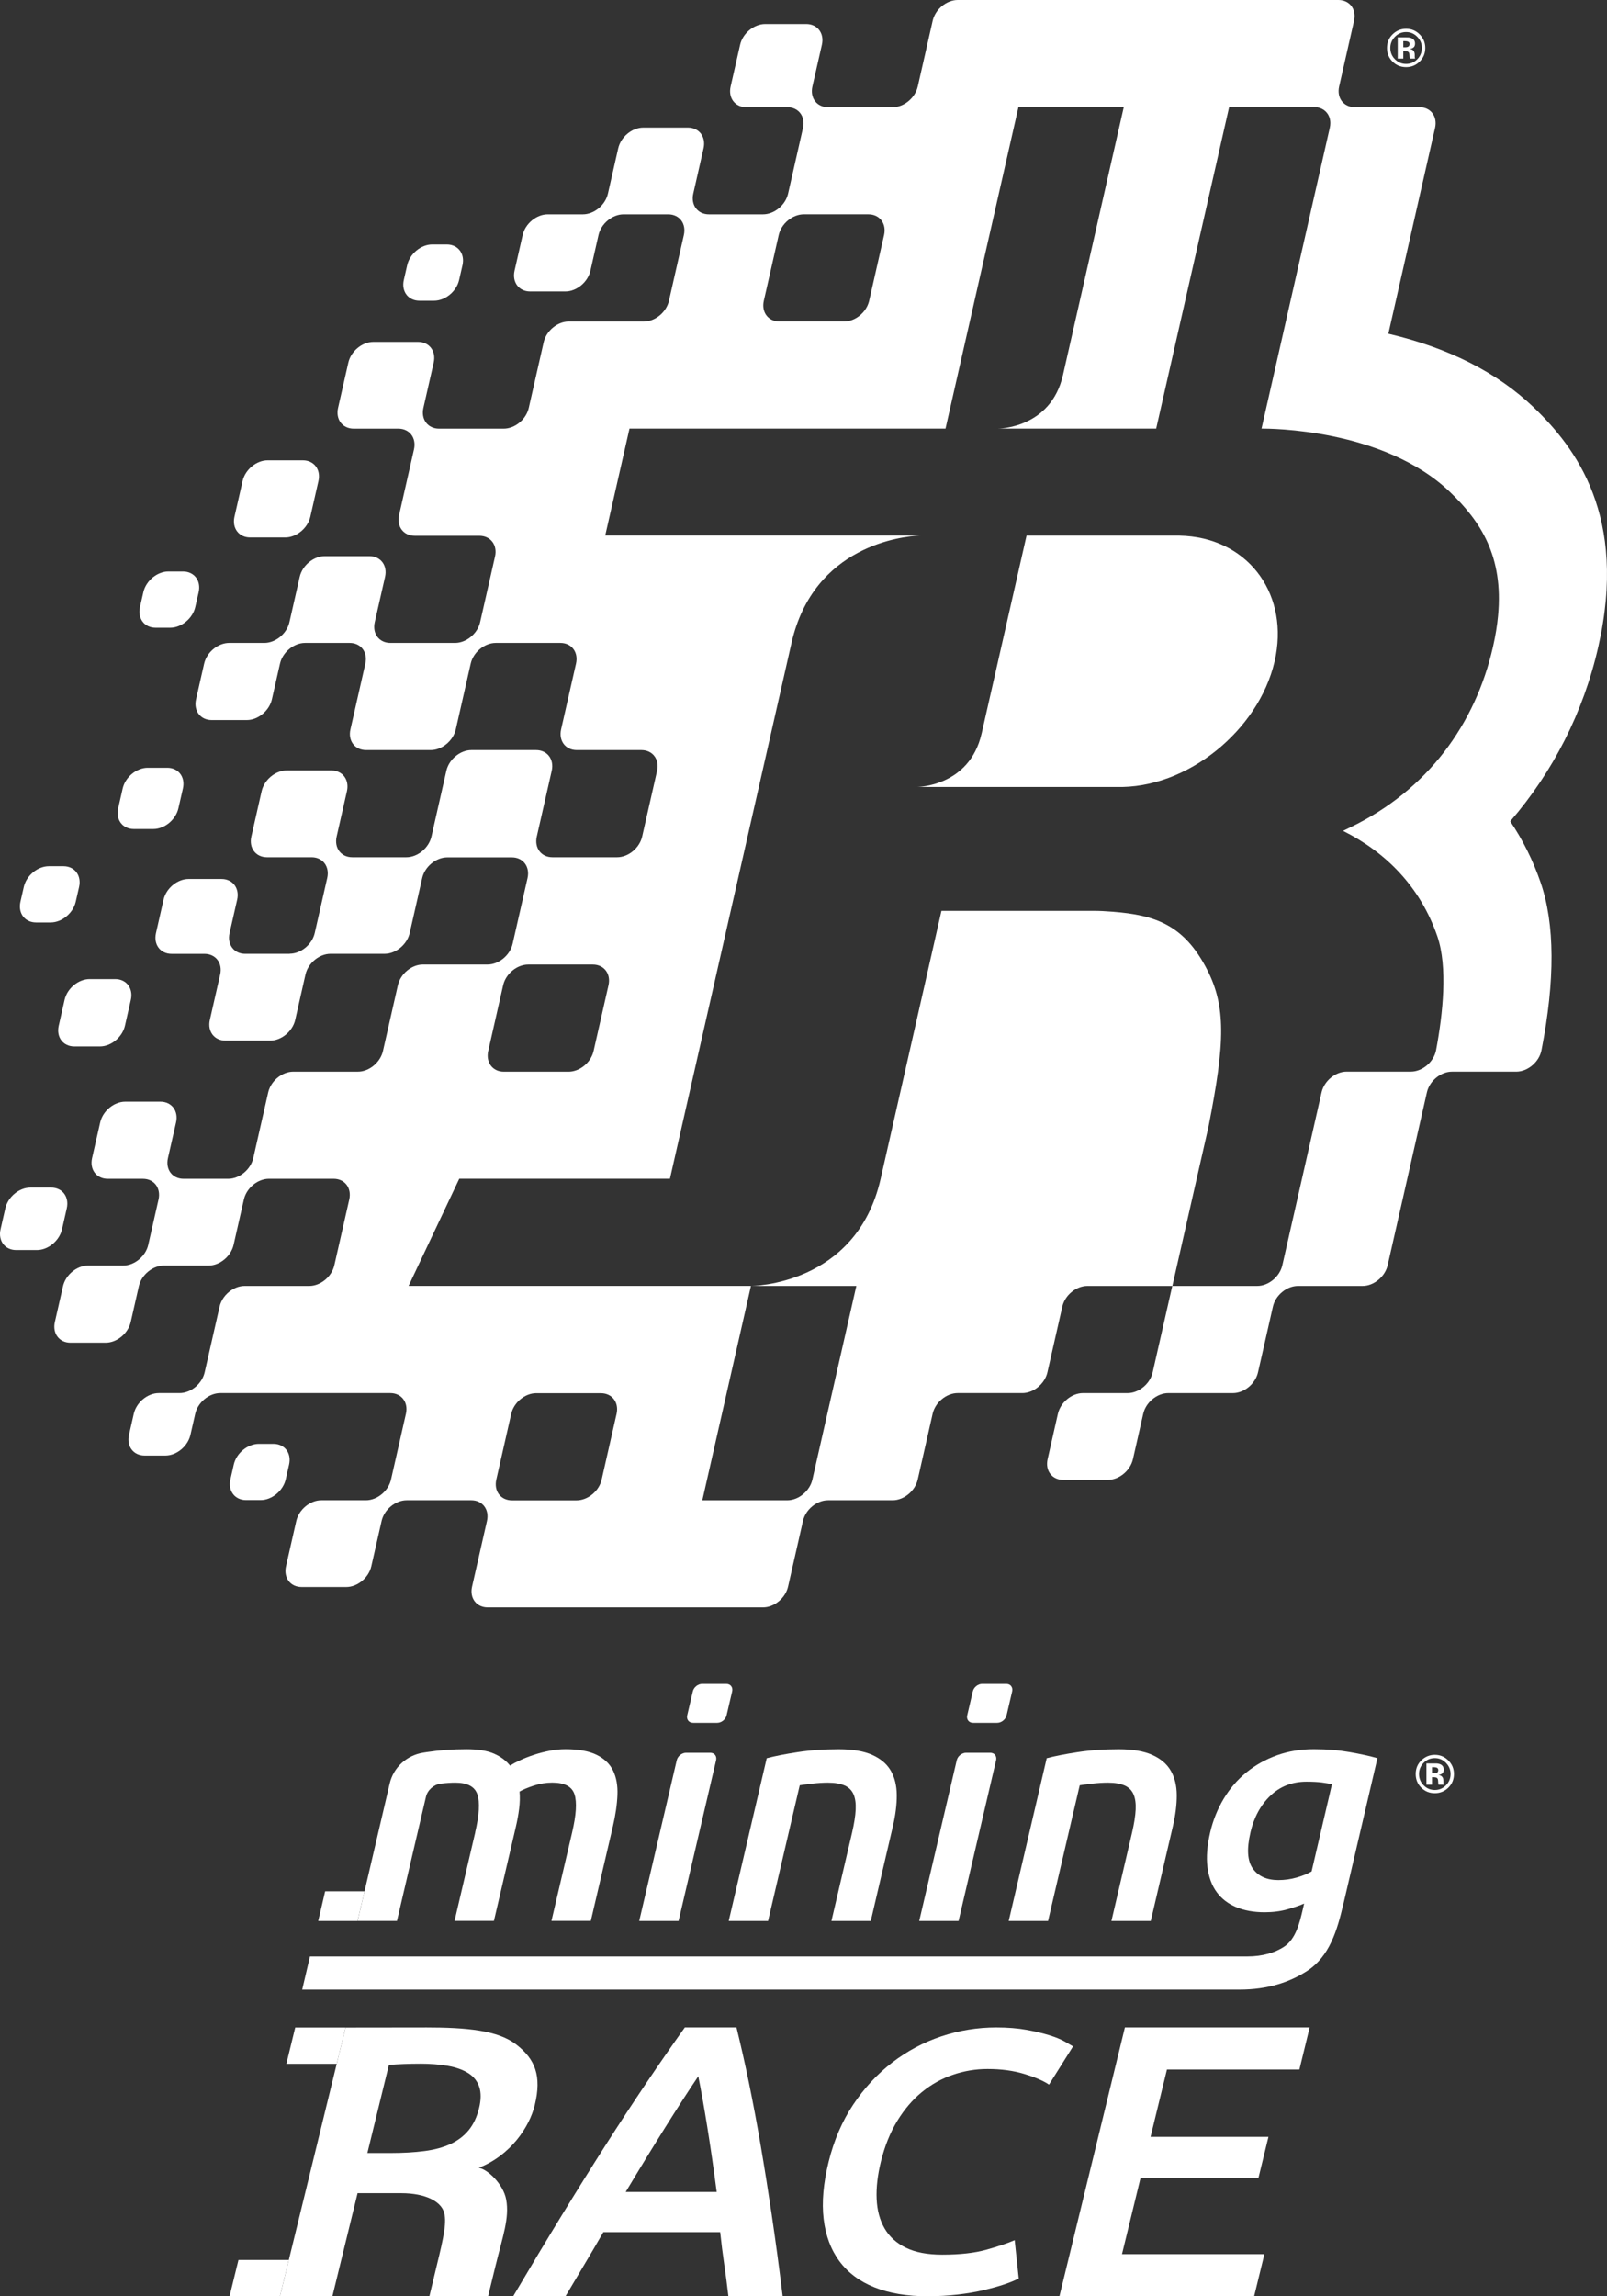 <svg width="168" height="240" viewBox="0 0 168 240" fill="none" xmlns="http://www.w3.org/2000/svg">
<rect x="0" y="0" width="168" height="240" fill="#333333" stroke="none"/>
<g clip-path="url(#clip0_7001_56256)">
<path d="M123.307 55.984H107.318L102.625 76.654L102.623 76.654C101.351 82.254 95.846 82.254 95.846 82.254H117.343C124.816 82.091 132.082 75.684 133.381 68.493C134.602 61.742 130.242 56.119 123.305 55.984H123.307Z" fill="white"/>
<path d="M26.149 56.172H29.823C30.999 56.172 32.17 55.202 32.443 54.008L33.291 50.274C33.562 49.078 32.831 48.111 31.655 48.111H27.981C26.805 48.111 25.633 49.08 25.361 50.274L24.512 54.008C24.242 55.205 24.973 56.172 26.149 56.172ZM7.774 109.371H10.442C11.618 109.371 12.79 108.401 13.062 107.208L13.678 104.494C13.948 103.298 13.218 102.33 12.041 102.33H9.374C8.197 102.33 7.026 103.3 6.753 104.494L6.138 107.208C5.867 108.404 6.598 109.371 7.774 109.371ZM3.773 96.412H5.297C6.473 96.412 7.644 95.442 7.917 94.248L8.27 92.698C8.54 91.502 7.809 90.534 6.633 90.534H5.109C3.933 90.534 2.762 91.504 2.489 92.698L2.136 94.248C1.866 95.445 2.596 96.412 3.773 96.412ZM43.853 31.43H45.377C46.553 31.43 47.724 30.46 47.997 29.266L48.35 27.716C48.62 26.519 47.89 25.552 46.713 25.552H45.189C44.013 25.552 42.842 26.522 42.569 27.716L42.216 29.266C41.946 30.462 42.676 31.43 43.853 31.43ZM13.991 86.647H16.031C17.207 86.647 18.378 85.677 18.651 84.484L19.122 82.412C19.392 81.215 18.661 80.248 17.485 80.248H15.445C14.269 80.248 13.098 81.218 12.825 82.412L12.354 84.484C12.084 85.68 12.815 86.647 13.991 86.647ZM16.271 65.609H17.795C18.971 65.609 20.143 64.639 20.415 63.445L20.768 61.895C21.038 60.698 20.308 59.731 19.131 59.731H17.607C16.431 59.731 15.26 60.701 14.987 61.895L14.634 63.445C14.364 64.641 15.095 65.609 16.271 65.609ZM1.693 130.652H3.86C5.036 130.652 6.208 129.682 6.481 128.488L6.981 126.286C7.251 125.09 6.521 124.123 5.344 124.123H3.177C2.001 124.123 0.83 125.093 0.557 126.286L0.056 128.488C-0.214 129.685 0.517 130.652 1.693 130.652ZM25.724 156.784H27.248C28.424 156.784 29.595 155.815 29.868 154.621L30.221 153.07C30.491 151.874 29.76 150.907 28.584 150.907H27.06C25.884 150.907 24.712 151.877 24.44 153.07L24.087 154.621C23.817 155.817 24.547 156.784 25.724 156.784ZM30.296 99.691H25.636C24.46 99.691 23.729 98.721 23.999 97.527L24.793 94.032C25.063 92.835 24.332 91.868 23.156 91.868H19.72C18.543 91.868 17.372 92.838 17.099 94.032L16.306 97.529C16.036 98.726 16.767 99.693 17.943 99.693H21.379C22.555 99.693 23.288 100.663 23.016 101.857L21.939 106.599C21.669 107.796 22.4 108.763 23.576 108.763H28.241C29.417 108.763 30.589 107.796 30.861 106.599L31.935 101.854C32.205 100.658 33.379 99.688 34.555 99.688H40.209C41.385 99.688 42.556 98.718 42.829 97.524L44.136 91.774C44.406 90.578 45.58 89.61 46.756 89.61H53.513C54.689 89.61 55.42 90.58 55.15 91.774L53.591 98.644C53.32 99.841 52.147 100.808 50.97 100.808H44.216C43.039 100.808 41.868 101.775 41.595 102.972L40.036 109.845C39.766 111.041 38.592 112.008 37.416 112.008H30.659C29.483 112.008 28.311 112.978 28.038 114.172L26.479 121.043C26.209 122.239 25.035 123.206 23.859 123.206H19.194C18.018 123.206 17.285 122.239 17.557 121.043L18.406 117.308C18.676 116.112 17.945 115.145 16.769 115.145H13.095C11.919 115.145 10.748 116.114 10.475 117.308L9.626 121.043C9.356 122.239 10.087 123.206 11.263 123.206H14.937C16.113 123.206 16.844 124.176 16.574 125.37L15.498 130.112C15.227 131.309 14.054 132.276 12.877 132.276H9.203C8.027 132.276 6.856 133.246 6.583 134.44L5.735 138.174C5.464 139.37 6.195 140.338 7.371 140.338H11.045C12.222 140.338 13.393 139.368 13.666 138.174L14.514 134.44C14.784 133.243 15.958 132.276 17.134 132.276H21.799C22.976 132.276 24.147 131.306 24.42 130.112L25.496 125.367C25.766 124.171 26.94 123.204 28.116 123.204H34.876C36.052 123.204 36.783 124.174 36.513 125.367L34.953 132.24C34.683 133.437 33.509 134.404 32.333 134.404H25.576C24.4 134.404 23.228 135.374 22.956 136.568L21.394 143.438C21.121 144.635 19.95 145.602 18.774 145.602H16.606C15.43 145.602 14.259 146.572 13.986 147.766L13.486 149.967C13.215 151.164 13.946 152.131 15.122 152.131H17.29C18.466 152.131 19.637 151.161 19.91 149.967L20.41 147.766C20.681 146.569 21.854 145.602 23.031 145.602H40.8C41.976 145.602 42.707 146.572 42.436 147.766L40.877 154.639C40.607 155.835 39.433 156.802 38.257 156.802H33.594C32.418 156.802 31.247 157.772 30.974 158.966L29.898 163.708C29.628 164.905 30.358 165.872 31.535 165.872H36.197C37.373 165.872 38.545 164.902 38.817 163.708L39.894 158.966C40.164 157.77 41.338 156.802 42.514 156.802H49.271C50.447 156.802 51.178 157.772 50.908 158.966L49.349 165.836C49.078 167.033 49.809 168 50.985 168H79.766C80.942 168 82.114 167.03 82.386 165.836L83.945 158.966C84.216 157.77 85.389 156.802 86.566 156.802H93.32C94.497 156.802 95.668 155.832 95.941 154.639L97.5 147.766C97.77 146.569 98.944 145.602 100.12 145.602H106.877C108.054 145.602 109.225 144.632 109.498 143.438L111.057 136.568C111.327 135.371 112.501 134.404 113.677 134.404H122.562L126.343 117.744C127.204 113.366 127.68 110.198 127.66 107.612C127.642 105.204 127.193 103.301 126.223 101.396C123.795 96.631 120.737 95.641 116.352 95.292C115.567 95.228 114.923 95.2 114.403 95.2H98.421L92.064 123.211C89.524 134.404 78.512 134.404 78.512 134.404L78.744 134.405L78.756 134.404H89.524L89.522 134.412L84.929 154.641C84.659 155.837 83.485 156.805 82.309 156.805H73.426H73.424L78.505 134.409L78.507 134.402H42.718H42.714L48.012 123.201H70.036L82.749 67.194C85.072 56.963 94.466 56.061 96.074 55.981C96.226 55.974 96.309 55.974 96.309 55.974H63.273H63.271L65.809 44.794H98.846L106.472 11.193H117.484L117.482 11.2L111.127 39.194C109.853 44.804 104.35 44.794 104.35 44.794H104.54H120.87L128.498 11.193H137.382C138.389 11.193 139.069 11.902 139.075 12.855C139.076 13.016 139.058 13.184 139.019 13.356L131.884 44.794H131.886C132.59 44.794 144.641 44.766 151.592 51.43C154.763 54.47 157.198 58.119 156.611 64.363C156.517 65.37 156.344 66.444 156.082 67.594C154.248 75.671 149.257 82.564 141.194 86.459L140.649 86.723L140.64 86.727L140.406 86.841C144.893 89.081 148.484 92.695 150.261 97.853C150.262 97.855 150.263 97.858 150.264 97.861C151.364 101.068 150.846 105.953 150.131 109.761C149.901 110.985 148.702 112.003 147.496 112.003H140.781C139.605 112.003 138.433 112.973 138.161 114.17L134.059 132.24C133.788 133.437 132.615 134.404 131.438 134.404H122.563H122.554L120.502 143.441C120.232 144.637 119.058 145.604 117.882 145.604H113.217C112.04 145.604 110.869 146.574 110.596 147.768L109.52 152.51C109.25 153.707 109.981 154.674 111.157 154.674H115.819C116.996 154.674 118.167 153.704 118.44 152.51L119.516 147.768C119.786 146.572 120.96 145.604 122.136 145.604H128.893C130.07 145.604 131.241 144.635 131.514 143.441L133.073 136.568C133.343 135.371 134.517 134.404 135.693 134.404H142.45C143.626 134.404 144.798 133.434 145.07 132.24L149.172 114.17C149.443 112.973 150.616 112.006 151.793 112.006H158.512C159.714 112.006 160.91 110.995 161.148 109.774C162.579 102.46 162.552 96.565 161.058 92.23C160.264 89.928 159.201 87.793 157.882 85.843C162.351 80.678 165.535 74.452 167.091 67.599C170.19 53.945 164.721 46.782 160.339 42.579C156.543 38.939 151.435 36.353 145.143 34.879L150.026 13.364C150.296 12.168 149.565 11.2 148.389 11.2H141.634C140.458 11.2 139.727 10.23 139.998 9.037L141.557 2.164C141.827 0.967 141.096 0 139.92 0H100.125C98.949 0 97.778 0.97 97.505 2.166L95.946 9.039C95.675 10.236 94.502 11.205 93.325 11.205H86.568C85.392 11.205 84.661 10.236 84.931 9.042L85.923 4.676C86.193 3.48 85.462 2.512 84.286 2.512H79.994C78.817 2.512 77.646 3.482 77.374 4.676L76.382 9.042C76.112 10.238 76.843 11.205 78.019 11.205H82.311C83.487 11.205 84.218 12.175 83.948 13.369L82.389 20.239C82.118 21.436 80.945 22.403 79.769 22.403H74.112C72.936 22.403 72.206 21.433 72.476 20.239L73.552 15.5C73.822 14.303 73.091 13.336 71.915 13.336H67.25C66.074 13.336 64.903 14.306 64.63 15.5L63.554 20.239C63.283 21.436 62.11 22.403 60.934 22.403H57.26C56.083 22.403 54.912 23.373 54.639 24.567L53.791 28.301C53.521 29.498 54.251 30.465 55.428 30.465H59.102C60.278 30.465 61.449 29.495 61.722 28.301L62.57 24.567C62.84 23.37 64.014 22.403 65.191 22.403H69.856C71.032 22.403 71.763 23.373 71.492 24.567L69.933 31.44C69.663 32.636 68.489 33.604 67.313 33.604H59.457C58.281 33.604 57.109 34.573 56.837 35.767L55.277 42.638C55.007 43.834 53.833 44.801 52.657 44.801H45.9C44.724 44.801 43.993 43.831 44.263 42.638L45.339 37.895C45.61 36.699 44.879 35.732 43.703 35.732H39.038C37.861 35.732 36.69 36.702 36.417 37.895L35.341 42.638C35.071 43.834 35.802 44.801 36.978 44.801H41.643C42.819 44.801 43.55 45.771 43.28 46.965L41.721 53.835C41.45 55.032 42.181 55.999 43.357 55.999H50.114C51.291 55.999 52.022 56.969 51.751 58.163L50.192 65.033C49.922 66.23 48.748 67.197 47.572 67.197H40.815C39.638 67.197 38.907 66.227 39.178 65.033L40.254 60.291C40.524 59.094 39.794 58.127 38.617 58.127H33.952C32.776 58.127 31.605 59.097 31.332 60.291L30.256 65.033C29.985 66.23 28.812 67.197 27.636 67.197H23.962C22.785 67.197 21.614 68.167 21.341 69.361L20.493 73.095C20.223 74.291 20.953 75.259 22.13 75.259H25.804C26.98 75.259 28.151 74.289 28.424 73.095L29.272 69.361C29.543 68.164 30.716 67.197 31.893 67.197H36.557C37.734 67.197 38.465 68.167 38.194 69.361L36.635 76.234C36.365 77.43 37.096 78.397 38.272 78.397H45.029C46.205 78.397 47.377 77.427 47.649 76.234L49.209 69.361C49.479 68.164 50.653 67.197 51.829 67.197H58.581C59.757 67.197 60.49 68.167 60.218 69.361L58.658 76.234C58.388 77.43 59.119 78.397 60.295 78.397H67.055C68.231 78.397 68.962 79.367 68.692 80.561L67.133 87.434C66.862 88.63 65.689 89.598 64.512 89.598H57.755C56.579 89.598 55.848 88.628 56.118 87.434L57.678 80.561C57.948 79.365 57.217 78.397 56.041 78.397H49.284C48.107 78.397 46.936 79.367 46.663 80.561L45.104 87.434C44.834 88.63 43.66 89.598 42.484 89.598H36.83C35.654 89.598 34.923 88.628 35.194 87.434L36.27 82.689C36.54 81.493 35.809 80.525 34.633 80.525H29.973C28.797 80.525 27.625 81.495 27.353 82.689L26.277 87.434C26.006 88.63 26.737 89.598 27.913 89.598H32.573C33.749 89.598 34.48 90.567 34.21 91.761L32.904 97.514C32.633 98.711 31.46 99.678 30.283 99.678L30.296 99.691ZM56.063 145.615H62.821C63.997 145.615 64.728 146.584 64.457 147.778L62.898 154.649C62.628 155.845 61.454 156.812 60.278 156.812H53.521C52.344 156.812 51.614 155.843 51.884 154.649L53.443 147.776C53.713 146.579 54.887 145.612 56.063 145.612V145.615ZM62.055 109.847C61.784 111.044 60.611 112.011 59.434 112.011H52.677C51.501 112.011 50.77 111.041 51.04 109.847L52.6 102.974C52.87 101.778 54.044 100.811 55.22 100.811H61.977C63.153 100.811 63.884 101.781 63.614 102.974L62.055 109.847ZM90.865 31.437C90.595 32.634 89.421 33.601 88.245 33.601H81.488C80.312 33.601 79.581 32.631 79.851 31.437L81.41 24.564C81.68 23.368 82.854 22.401 84.031 22.401H90.788C91.964 22.401 92.695 23.37 92.424 24.564L90.865 31.437Z" fill="white"/>
<path d="M37.383 200.774H33.268L33.992 197.674H38.108L37.383 200.774Z" fill="white"/>
<path d="M49.673 191.529C50.103 189.692 50.179 188.365 49.907 187.547C49.633 186.729 48.861 186.319 47.594 186.319C47.141 186.319 46.634 186.353 46.075 186.421C45.356 186.508 44.695 187.094 44.532 187.79L41.499 200.771H37.386L40.74 186.408C41.132 184.728 42.518 183.457 44.24 183.184C44.363 183.164 44.489 183.144 44.62 183.124C45.947 182.923 47.325 182.821 48.753 182.821C49.978 182.821 50.943 182.978 51.652 183.291C52.361 183.604 52.914 184.019 53.317 184.534C53.608 184.355 53.97 184.163 54.403 183.962C54.835 183.761 55.308 183.577 55.823 183.408C56.339 183.239 56.874 183.1 57.435 182.988C57.996 182.876 58.561 182.819 59.112 182.819C60.482 182.819 61.569 183.017 62.368 183.408C63.173 183.801 63.746 184.35 64.09 185.056C64.435 185.762 64.588 186.615 64.548 187.611C64.508 188.608 64.349 189.702 64.073 190.888L61.765 200.769H57.651L59.811 191.524C60.241 189.687 60.324 188.36 60.06 187.542C59.796 186.724 59.022 186.314 57.729 186.314C57.07 186.314 56.424 186.421 55.786 186.632C55.147 186.846 54.657 187.052 54.315 187.253C54.365 187.813 54.35 188.407 54.272 189.036C54.194 189.662 54.071 190.336 53.902 191.052L51.635 200.766H47.521L49.681 191.522L49.673 191.529Z" fill="white"/>
<path d="M76.541 176.786L75.958 179.281C75.857 179.716 75.42 180.067 74.98 180.067H72.456C72.016 180.067 71.744 179.714 71.844 179.281L72.428 176.786C72.528 176.35 72.966 176 73.406 176H75.93C76.37 176 76.642 176.353 76.541 176.786Z" fill="white"/>
<path d="M70.939 200.774H66.826L70.748 183.98C70.849 183.545 71.286 183.194 71.726 183.194H74.251C74.691 183.194 74.962 183.547 74.862 183.98L70.939 200.774Z" fill="white"/>
<path d="M80.147 183.766C80.992 183.542 82.073 183.328 83.391 183.127C84.706 182.925 86.136 182.824 87.677 182.824C89.128 182.824 90.295 183.02 91.177 183.413C92.06 183.805 92.709 184.355 93.121 185.061C93.533 185.767 93.742 186.619 93.749 187.616C93.755 188.613 93.619 189.707 93.342 190.893L91.034 200.774H86.921L89.081 191.529C89.299 190.587 89.425 189.786 89.455 189.125C89.485 188.464 89.407 187.927 89.219 187.512C89.033 187.097 88.718 186.796 88.276 186.605C87.833 186.416 87.26 186.319 86.559 186.319C86.038 186.319 85.485 186.353 84.904 186.421C84.321 186.488 83.888 186.545 83.607 186.59L80.296 200.774H76.182L80.155 183.766H80.147Z" fill="white"/>
<path d="M105.813 176.786L105.23 179.281C105.129 179.716 104.691 180.067 104.251 180.067H101.727C101.287 180.067 101.016 179.714 101.116 179.281L101.699 176.786C101.8 176.35 102.238 176 102.678 176H105.202C105.642 176 105.913 176.353 105.813 176.786Z" fill="white"/>
<path d="M100.211 200.774H96.098L100.02 183.98C100.12 183.545 100.558 183.194 100.998 183.194H103.522C103.962 183.194 104.234 183.547 104.133 183.98L100.211 200.774Z" fill="white"/>
<path d="M109.418 183.766C110.263 183.542 111.344 183.328 112.662 183.127C113.977 182.925 115.407 182.824 116.949 182.824C118.399 182.824 119.566 183.02 120.448 183.413C121.331 183.805 121.98 184.355 122.392 185.061C122.804 185.767 123.013 186.619 123.021 187.616C123.026 188.613 122.89 189.707 122.613 190.893L120.305 200.774H116.192L118.351 191.529C118.57 190.587 118.696 189.786 118.726 189.125C118.756 188.464 118.678 187.927 118.49 187.512C118.304 187.097 117.989 186.796 117.547 186.605C117.104 186.416 116.531 186.319 115.83 186.319C115.309 186.319 114.756 186.353 114.175 186.421C113.592 186.488 113.159 186.545 112.878 186.59L109.567 200.774H105.453L109.426 183.766H109.418Z" fill="white"/>
<path d="M140.44 198.991C139.786 201.793 138.987 204.485 136.646 205.999C134.825 207.175 132.547 207.948 129.578 207.948H31.593L32.403 204.485H130.388C132.042 204.485 133.314 204.068 134.227 203.476C135.469 202.671 135.871 200.95 136.181 199.628L136.336 198.957C135.881 199.158 135.296 199.359 134.581 199.561C133.865 199.762 133.078 199.864 132.215 199.864C131.082 199.864 130.086 199.685 129.231 199.327C128.374 198.969 127.692 198.442 127.187 197.746C126.682 197.053 126.362 196.182 126.231 195.141C126.101 194.099 126.196 192.894 126.513 191.527C126.812 190.249 127.285 189.073 127.931 187.997C128.58 186.92 129.372 186.003 130.31 185.24C131.248 184.479 132.309 183.885 133.498 183.457C134.685 183.032 135.969 182.819 137.352 182.819C138.735 182.819 139.934 182.921 141.088 183.122C142.243 183.323 143.213 183.537 144 183.761L140.445 198.989L140.44 198.991ZM130.725 191.529C130.322 193.254 130.405 194.514 130.981 195.31C131.554 196.105 132.442 196.503 133.644 196.503C134.3 196.503 134.938 196.414 135.56 196.235C136.178 196.056 136.699 195.842 137.118 195.596L139.245 186.485C138.966 186.418 138.617 186.356 138.2 186.301C137.782 186.247 137.244 186.217 136.588 186.217C135.092 186.217 133.832 186.704 132.811 187.678C131.791 188.653 131.094 189.936 130.722 191.527L130.725 191.529Z" fill="white"/>
<path d="M96.985 240C94.834 240 92.981 239.69 91.424 239.07C89.866 238.449 88.644 237.535 87.753 236.332C86.864 235.129 86.313 233.661 86.108 231.927C85.9 230.193 86.073 228.201 86.626 225.95C87.18 223.699 88.036 221.707 89.193 219.973C90.35 218.239 91.712 216.77 93.277 215.567C94.841 214.364 96.554 213.453 98.417 212.83C100.28 212.21 102.191 211.9 104.149 211.9C105.333 211.9 106.39 211.984 107.314 212.151C108.238 212.32 109.031 212.508 109.697 212.715C110.363 212.922 110.902 213.142 111.312 213.375C111.723 213.608 112.013 213.777 112.181 213.88L109.667 217.877C109.101 217.489 108.248 217.12 107.106 216.77C105.964 216.42 104.677 216.246 103.242 216.246C102 216.246 100.793 216.446 99.619 216.848C98.445 217.249 97.365 217.851 96.384 218.652C95.4 219.453 94.539 220.464 93.797 221.678C93.056 222.895 92.49 224.305 92.095 225.91C91.744 227.334 91.594 228.64 91.647 229.829C91.699 231.02 91.975 232.047 92.48 232.914C92.984 233.781 93.727 234.453 94.714 234.932C95.698 235.411 96.962 235.651 98.507 235.651C100.355 235.651 101.9 235.477 103.145 235.127C104.389 234.777 105.366 234.448 106.077 234.138L106.5 238.134C106.117 238.341 105.618 238.548 105.002 238.755C104.387 238.962 103.668 239.161 102.849 239.356C102.028 239.551 101.121 239.706 100.13 239.821C99.136 239.939 98.087 239.995 96.985 239.995V240Z" fill="white"/>
<path d="M110.756 239.998L117.6 211.9H136.914L135.842 216.301H121.996L120.282 223.335H132.608L131.556 227.653H119.23L117.296 235.599H132.183L131.111 240H110.756V239.998Z" fill="white"/>
<path d="M80.69 231.567C80.306 228.989 79.918 226.55 79.524 224.246C79.131 221.943 78.72 219.751 78.292 217.666C77.891 215.721 77.458 213.798 76.995 211.9H71.593C70.242 213.798 68.911 215.719 67.598 217.666C66.193 219.751 64.754 221.943 63.283 224.246C61.811 226.55 60.289 228.989 58.712 231.567C57.135 234.144 55.447 236.955 53.651 239.998H59.12C59.767 238.902 60.424 237.798 61.088 236.688C61.752 235.577 62.414 234.447 63.076 233.296H75.29C75.411 234.447 75.551 235.572 75.713 236.668C75.876 237.764 76.019 238.875 76.147 240H81.822C81.451 236.957 81.072 234.147 80.688 231.569L80.69 231.567ZM65.411 229.098C66.872 226.659 68.257 224.397 69.566 222.311C70.874 220.229 72.018 218.459 73 217.006C73.283 218.405 73.598 220.161 73.937 222.27C74.277 224.382 74.606 226.657 74.926 229.098H65.411Z" fill="white"/>
<path d="M35.201 215.702H29.937L30.863 211.909H36.127L35.201 215.702Z" fill="white"/>
<path d="M29.267 239.998H24L24.929 236.205H30.193L29.267 239.998Z" fill="white"/>
<path d="M44.443 211.9C48.794 211.9 52.052 212.191 53.989 213.699C55.926 215.207 56.657 216.933 55.903 220.03C55.341 222.331 53.355 225.282 50.046 226.574C50.926 226.693 52.617 228.25 52.917 229.889C53.271 231.829 52.565 233.701 51.793 236.858C51.485 238.116 51.026 239.998 51.026 239.998H44.889C44.889 239.998 45.312 238.213 45.643 236.858C46.385 233.817 46.764 232.127 46.374 231.094C46.013 230.136 44.589 229.224 41.918 229.224H37.382L34.75 240H29.267L36.127 211.912L44.443 211.902V211.9ZM43.906 215.692C42.747 215.692 41.661 215.733 40.656 215.816L38.406 225.027H40.799C42.133 225.027 43.324 224.959 44.373 224.821C45.423 224.685 46.331 224.438 47.1 224.082C47.868 223.725 48.501 223.245 48.996 222.641C49.492 222.037 49.853 221.271 50.082 220.338C50.297 219.46 50.302 218.72 50.102 218.117C49.902 217.513 49.517 217.033 48.953 216.676C48.386 216.32 47.673 216.068 46.81 215.915C45.949 215.765 44.979 215.689 43.906 215.689V215.692Z" fill="white"/>
<path d="M148.414 3.594C148.804 3.986 149 4.458 149 5.011C149 5.581 148.8 6.06 148.4 6.45C148.011 6.827 147.544 7.016 147 7.016C146.437 7.016 145.963 6.823 145.578 6.436C145.193 6.05 145 5.575 145 5.011C145 4.426 145.208 3.939 145.624 3.551C146.015 3.188 146.473 3.007 147 3.007C147.552 3.007 148.023 3.203 148.414 3.594ZM147 3.349C146.54 3.349 146.149 3.516 145.825 3.85C145.506 4.176 145.347 4.563 145.347 5.011C145.347 5.475 145.509 5.87 145.833 6.194C146.155 6.519 146.544 6.681 147 6.681C147.454 6.681 147.842 6.518 148.164 6.192C148.486 5.863 148.647 5.47 148.647 5.011C148.647 4.565 148.487 4.178 148.167 3.85C147.843 3.516 147.454 3.349 147 3.349ZM146.704 5.34V6.126H146.123V3.904C146.261 3.904 146.466 3.905 146.739 3.907C147.014 3.907 147.167 3.908 147.198 3.91C147.373 3.922 147.519 3.96 147.635 4.024C147.832 4.133 147.931 4.31 147.931 4.554C147.931 4.741 147.878 4.876 147.773 4.96C147.67 5.043 147.543 5.093 147.391 5.109C147.53 5.138 147.635 5.181 147.705 5.237C147.836 5.342 147.901 5.508 147.901 5.735V5.933C147.901 5.955 147.902 5.977 147.904 5.998C147.907 6.02 147.913 6.042 147.92 6.064L147.939 6.126H147.385C147.367 6.056 147.355 5.953 147.35 5.819C147.345 5.685 147.333 5.594 147.315 5.547C147.286 5.469 147.231 5.415 147.152 5.384C147.108 5.366 147.042 5.354 146.954 5.348L146.826 5.34H146.704ZM146.929 4.941C147.065 4.941 147.171 4.913 147.247 4.859C147.323 4.805 147.361 4.717 147.361 4.595C147.361 4.474 147.301 4.389 147.182 4.342C147.102 4.311 146.99 4.296 146.845 4.296H146.704V4.941H146.929Z" fill="white"/>
<path d="M151.414 183.998C151.804 184.39 152 184.862 152 185.415C152 185.984 151.8 186.464 151.4 186.854C151.011 187.231 150.544 187.419 150 187.419C149.437 187.419 148.963 187.226 148.578 186.84C148.193 186.454 148 185.979 148 185.415C148 184.829 148.208 184.343 148.624 183.954C149.015 183.592 149.473 183.411 150 183.411C150.552 183.411 151.023 183.606 151.414 183.998ZM150 183.753C149.54 183.753 149.149 183.92 148.825 184.254C148.506 184.58 148.347 184.967 148.347 185.415C148.347 185.879 148.509 186.274 148.833 186.598C149.155 186.923 149.544 187.085 150 187.085C150.454 187.085 150.842 186.922 151.164 186.595C151.486 186.267 151.647 185.874 151.647 185.415C151.647 184.969 151.487 184.582 151.167 184.254C150.843 183.92 150.454 183.753 150 183.753ZM149.704 185.744V186.53H149.123V184.308C149.261 184.308 149.466 184.309 149.739 184.311C150.014 184.311 150.167 184.312 150.198 184.313C150.373 184.326 150.519 184.364 150.635 184.428C150.832 184.537 150.931 184.713 150.931 184.958C150.931 185.145 150.878 185.28 150.773 185.363C150.67 185.447 150.543 185.497 150.391 185.513C150.53 185.542 150.635 185.585 150.705 185.641C150.836 185.746 150.901 185.912 150.901 186.138V186.337C150.901 186.359 150.902 186.381 150.904 186.402C150.907 186.424 150.913 186.446 150.92 186.468L150.939 186.53H150.385C150.367 186.459 150.355 186.357 150.35 186.223C150.345 186.089 150.333 185.998 150.315 185.951C150.286 185.873 150.231 185.818 150.152 185.788C150.108 185.769 150.042 185.758 149.954 185.752L149.826 185.744H149.704ZM149.929 185.344C150.065 185.344 150.171 185.317 150.247 185.263C150.323 185.208 150.361 185.12 150.361 184.999C150.361 184.877 150.301 184.793 150.182 184.746C150.102 184.715 149.99 184.7 149.845 184.7H149.704V185.344H149.929Z" fill="white"/>
</g>
<defs>
<clipPath id="clip0_7001_56256">
<rect width="168" height="240" fill="white"/>
</clipPath>
</defs>
</svg>

